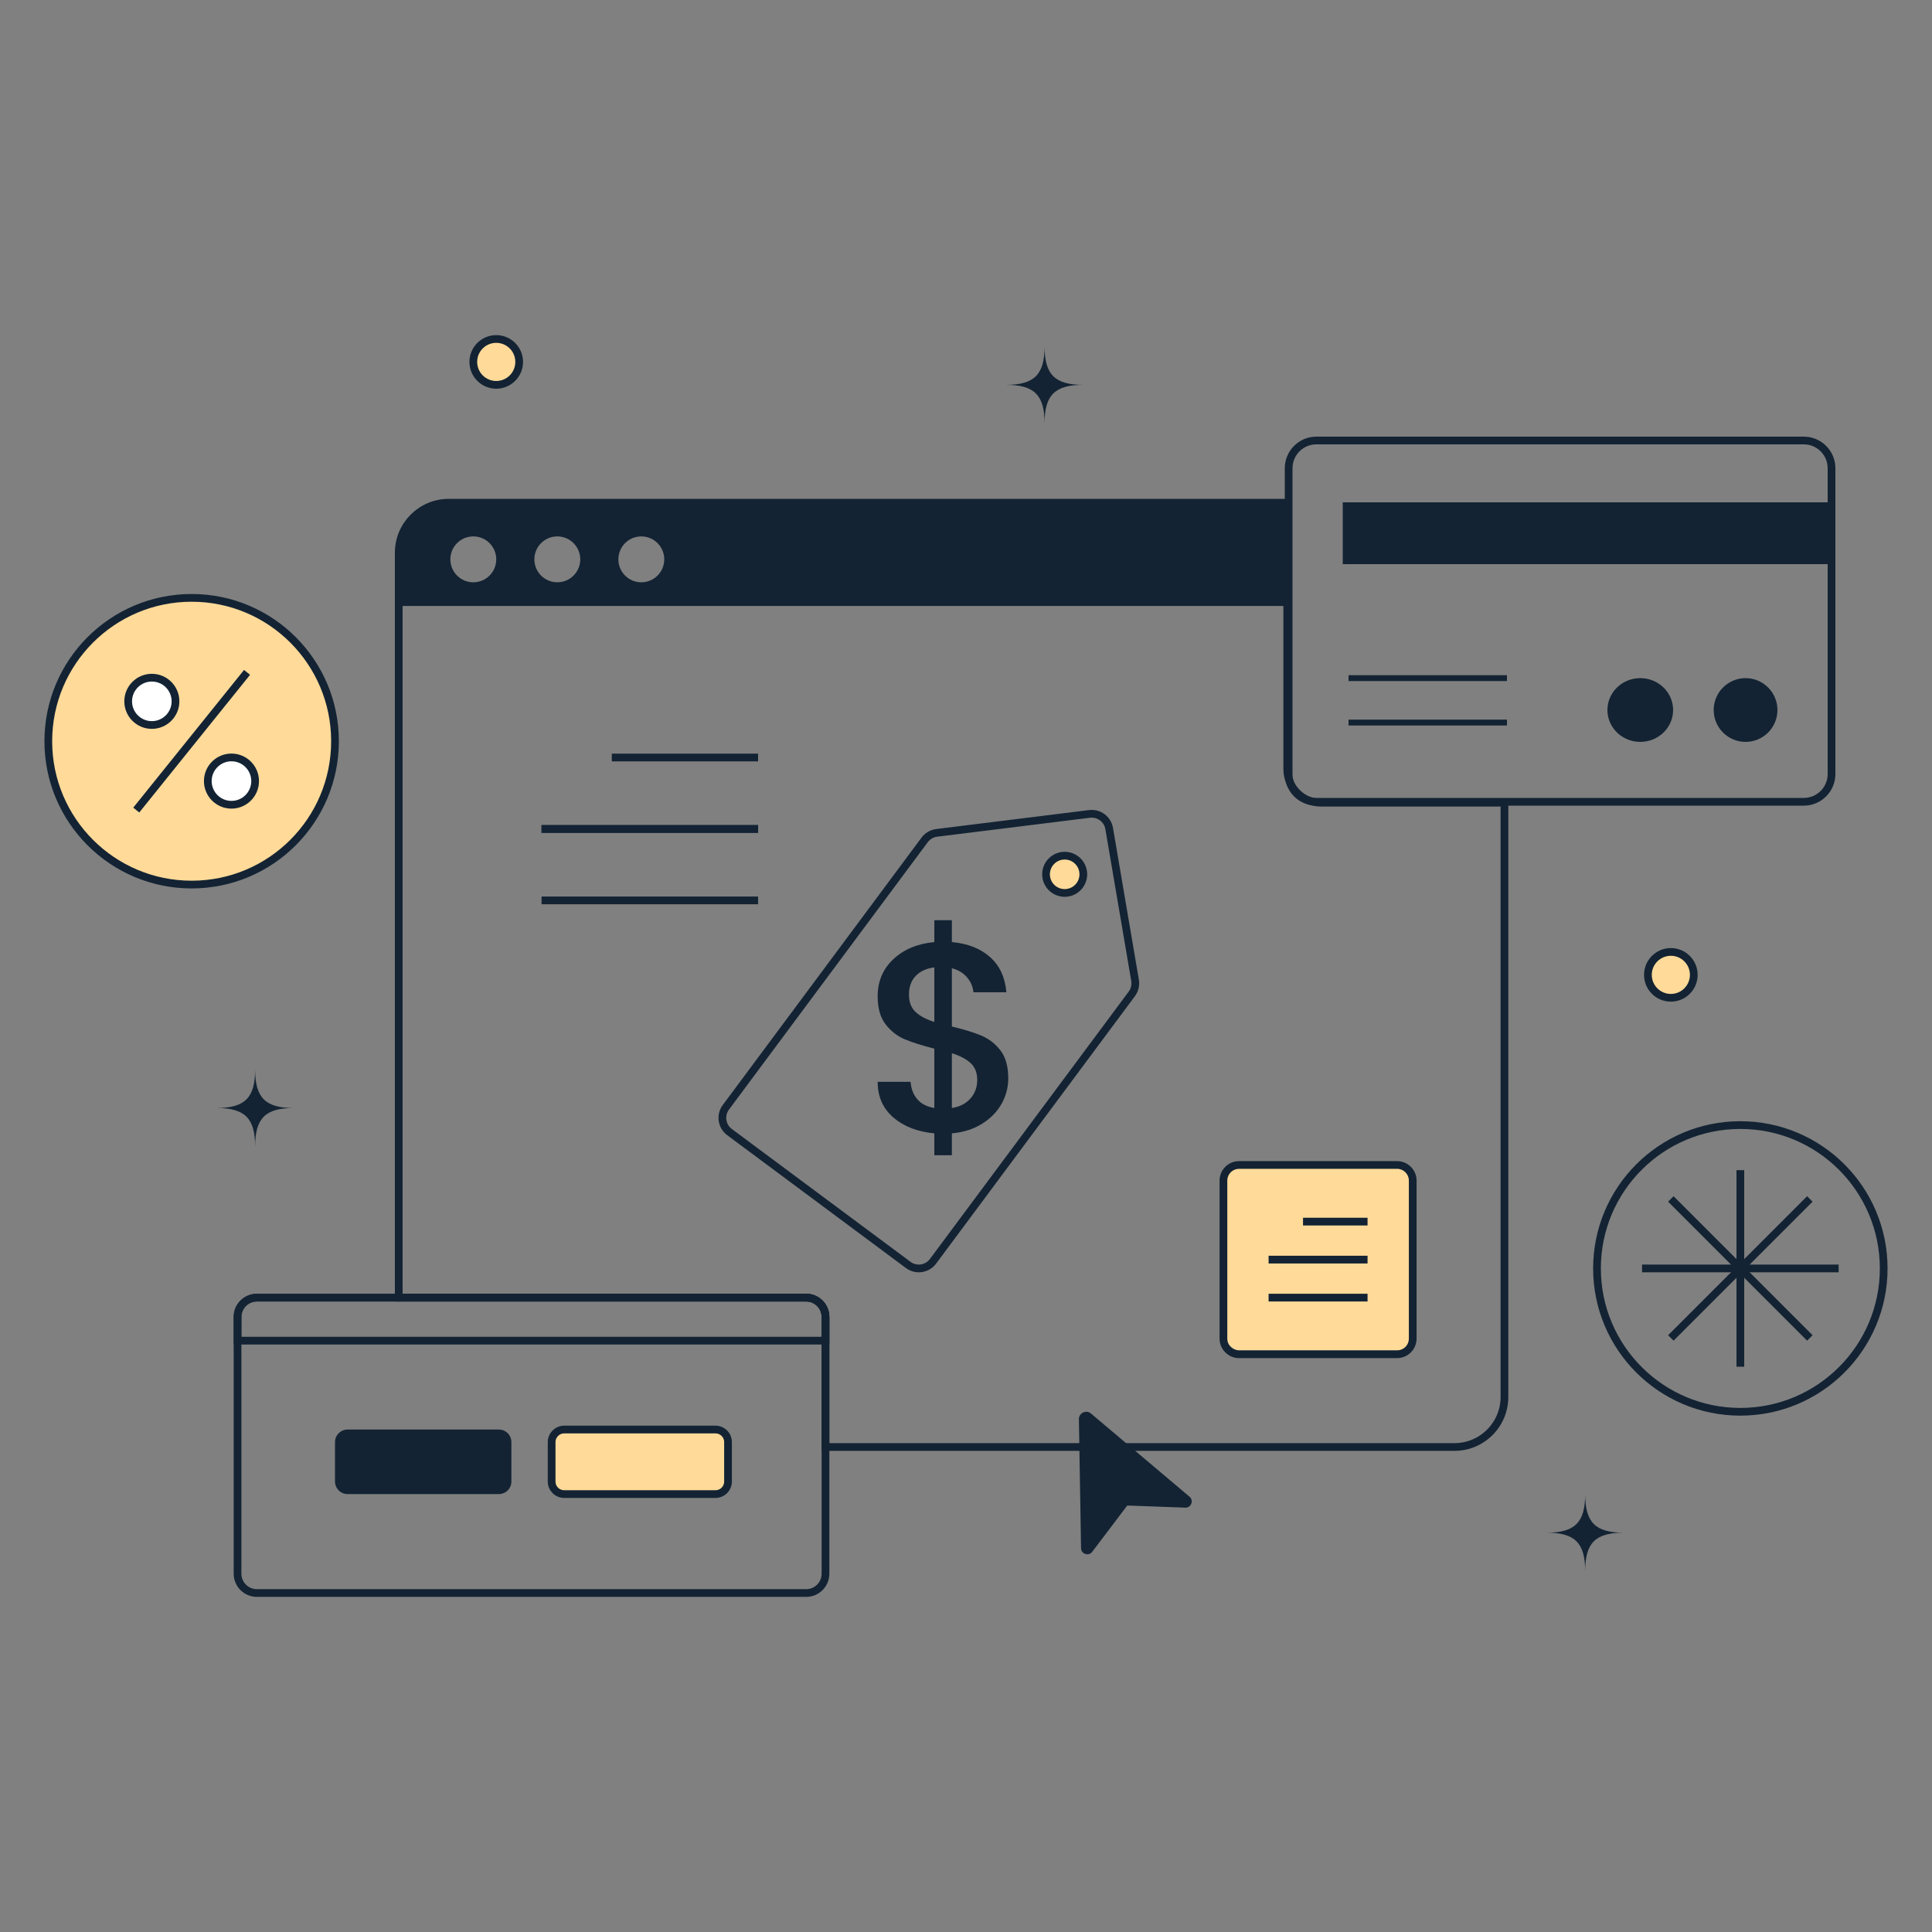 <svg xmlns="http://www.w3.org/2000/svg" width="1000" height="1000" viewBox="0 0 1000 1000" fill="none"><rect x="0" y="0" width="1000" height="1000" fill="#808080" stroke="none"/><g clip-path="url(#clip0_95_6536)"><rect x="634" y="603" width="97" height="96" rx="8" fill="#FFDA99"></rect><rect x="286" y="740" width="91" height="33" rx="8" fill="#FFDA99"></rect><circle cx="98.5" cy="383.5" r="74.5" fill="#FFDA99"></circle><circle cx="78.5" cy="363.5" r="12.5" fill="white"></circle><circle cx="257" cy="187" r="12" fill="#FFDA99"></circle><circle cx="866" cy="504" r="12" fill="#FFDA99"></circle><circle cx="551" cy="453" r="11" fill="#FFDA99"></circle><circle cx="120.5" cy="404.5" r="12.5" fill="white"></circle><path d="M583.462 779.253L565.333 803.218C563.487 805.658 559.598 804.389 559.547 801.329L558.436 734.62C558.381 731.349 562.202 729.536 564.701 731.645L615.686 774.679C618.025 776.653 616.549 780.469 613.491 780.357L583.462 779.253Z" fill="#132333"></path><path d="M99.199 457.852C140.179 457.852 173.399 424.632 173.399 383.652C173.399 342.673 140.179 309.453 99.199 309.453C58.22 309.453 25 342.673 25 383.652C25 424.632 58.22 457.852 99.199 457.852Z" stroke="#132333" stroke-width="4" stroke-miterlimit="10"></path><path d="M127.869 348.025L70.53 419.28" stroke="#132333" stroke-width="4" stroke-miterlimit="10"></path><path d="M78.591 375.259C85.355 375.259 90.838 369.776 90.838 363.012C90.838 356.248 85.355 350.765 78.591 350.765C71.827 350.765 66.344 356.248 66.344 363.012C66.344 369.776 71.827 375.259 78.591 375.259Z" stroke="#132333" stroke-width="4" stroke-miterlimit="10"></path><path d="M119.807 416.54C126.571 416.54 132.054 411.056 132.054 404.293C132.054 397.529 126.571 392.046 119.807 392.046C113.043 392.046 107.56 397.529 107.56 404.293C107.56 411.056 113.043 416.54 119.807 416.54Z" stroke="#132333" stroke-width="4" stroke-miterlimit="10"></path><path d="M900.8 730.739C941.78 730.739 975 697.519 975 656.54C975 615.561 941.78 582.341 900.8 582.341C859.821 582.341 826.601 615.561 826.601 656.54C826.601 697.519 859.821 730.739 900.8 730.739Z" stroke="#132333" stroke-width="4" stroke-miterlimit="10"></path><path d="M900.801 605.666V707.414" stroke="#132333" stroke-width="4" stroke-miterlimit="10"></path><path d="M849.927 656.54H951.675" stroke="#132333" stroke-width="4" stroke-miterlimit="10"></path><path d="M936.774 620.567L864.827 692.513" stroke="#132333" stroke-width="4" stroke-miterlimit="10"></path><path d="M864.827 620.567L936.774 692.513" stroke="#132333" stroke-width="4" stroke-miterlimit="10"></path><path d="M864.828 516.457C871.384 516.457 876.699 511.142 876.699 504.585C876.699 498.029 871.384 492.714 864.828 492.714C858.271 492.714 852.956 498.029 852.956 504.585C852.956 511.142 858.271 516.457 864.828 516.457Z" stroke="#132333" stroke-width="4" stroke-miterlimit="10"></path><path d="M540.673 219.175C540.673 204.508 535.362 199.197 520.695 199.197C535.362 199.197 540.673 193.886 540.673 179.219C540.673 193.886 545.984 199.197 560.651 199.197C545.984 199.197 540.673 204.508 540.673 219.175Z" fill="#132333"></path><path d="M132.055 593.481C132.055 578.814 126.744 573.503 112.076 573.503C126.744 573.503 132.055 568.193 132.055 553.525C132.055 568.192 137.365 573.503 152.033 573.503C137.365 573.503 132.055 578.814 132.055 593.481Z" fill="#132333"></path><path d="M820.48 813.287C820.48 798.62 815.169 793.309 800.501 793.309C815.169 793.309 820.48 787.999 820.48 773.331C820.48 787.999 825.79 793.309 840.458 793.309C825.79 793.309 820.48 798.62 820.48 813.287Z" fill="#132333"></path><path d="M256.853 199.197C263.41 199.197 268.725 193.882 268.725 187.325C268.725 180.769 263.41 175.454 256.853 175.454C250.297 175.454 244.982 180.769 244.982 187.325C244.982 193.882 250.297 199.197 256.853 199.197Z" stroke="#132333" stroke-width="4" stroke-miterlimit="10"></path><path d="M666.275 260.201H232.289C217.982 260.201 206.385 271.798 206.385 286.104V313.643H666.275V260.201ZM244.982 301.396C238.423 301.396 233.106 296.079 233.106 289.52C233.106 282.961 238.423 277.644 244.982 277.644C251.54 277.644 256.858 282.961 256.858 289.52C256.858 296.079 251.541 301.396 244.982 301.396ZM288.462 301.396C281.904 301.396 276.587 296.079 276.587 289.52C276.587 282.961 281.904 277.644 288.462 277.644C295.021 277.644 300.339 282.961 300.339 289.52C300.339 296.079 295.022 301.396 288.462 301.396ZM331.943 301.396C325.385 301.396 320.068 296.079 320.068 289.52C320.068 282.961 325.385 277.644 331.943 277.644C338.502 277.644 343.819 282.961 343.819 289.52C343.819 296.079 338.502 301.396 331.943 301.396Z" fill="#132333"></path><path d="M683.698 415.466C674.076 415.466 666.275 407.665 666.275 398.043V260.201H232.289C217.983 260.201 206.385 271.798 206.385 286.104V671.644H417.272C422.794 671.644 427.272 676.121 427.272 681.644V748.969H752.796C767.102 748.969 778.7 737.372 778.7 723.066V415.466H683.698Z" stroke="#132333" stroke-width="4" stroke-miterlimit="10"></path><path d="M470.095 654.727L377.604 585.972C373.535 582.948 372.689 577.198 375.713 573.13L478.6 434.724C480.095 432.713 482.348 431.4 484.836 431.091L563.931 421.279C568.801 420.675 573.285 424.007 574.109 428.845L587.505 507.412C587.926 509.883 587.319 512.419 585.823 514.431L482.937 652.837C479.913 656.905 474.163 657.751 470.095 654.727Z" stroke="#132333" stroke-width="4" stroke-miterlimit="10"></path><path d="M551.077 462.195C556.406 462.195 560.727 457.875 560.727 452.546C560.727 447.216 556.406 442.896 551.077 442.896C545.748 442.896 541.428 447.216 541.428 452.546C541.428 457.875 545.748 462.195 551.077 462.195Z" stroke="#132333" stroke-width="4" stroke-miterlimit="10"></path><path d="M518.45 571.27C516.171 575.367 512.819 578.811 508.397 581.607C503.97 584.397 498.737 586.074 492.684 586.63V597.945H483.609V586.63C474.852 585.795 467.776 583.05 462.378 578.39C456.979 573.736 454.28 567.593 454.28 559.955H471.317C471.595 563.587 472.76 566.593 474.806 568.968C476.852 571.338 479.79 572.855 483.609 573.503V542.782C477.369 541.196 472.294 539.594 468.385 537.963C464.475 536.332 461.145 533.752 458.4 530.211C455.649 526.671 454.28 521.829 454.28 515.686C454.28 507.957 456.979 501.559 462.378 496.484C467.776 491.409 474.852 488.454 483.609 487.613V476.298H492.684V487.613C500.873 488.357 507.466 490.943 512.444 495.364C517.427 499.785 520.24 505.86 520.894 513.589H503.857C503.578 510.708 502.459 508.122 500.504 505.838C498.549 503.559 495.941 501.996 492.684 501.161V531.325C498.918 532.82 503.999 534.377 507.909 536.008C511.818 537.639 515.12 540.196 517.825 543.685C520.525 547.18 521.871 551.999 521.871 558.143C521.871 562.797 520.735 567.172 518.45 571.27ZM473.897 523.784C476.181 525.926 479.415 527.648 483.609 528.955V500.74C479.602 501.206 476.414 502.65 474.039 505.07C471.664 507.491 470.476 510.753 470.476 514.845C470.476 518.664 471.618 521.647 473.897 523.784ZM502.322 568.548C504.647 565.894 505.812 562.706 505.812 558.978C505.812 555.255 504.669 552.346 502.391 550.249C500.106 548.158 496.873 546.458 492.684 545.151V573.503C496.782 572.855 499.992 571.202 502.322 568.548Z" fill="#132333"></path><path d="M723.099 602.986H641.367C636.881 602.986 633.245 606.622 633.245 611.108V692.84C633.245 697.326 636.881 700.962 641.367 700.962H723.099C727.585 700.962 731.221 697.326 731.221 692.84V611.108C731.221 606.622 727.585 602.986 723.099 602.986Z" stroke="#132333" stroke-width="4" stroke-miterlimit="10"></path><path d="M280.307 466.042H392.386" stroke="#132333" stroke-width="4" stroke-miterlimit="10"></path><path d="M280.307 429.065H392.386" stroke="#132333" stroke-width="4" stroke-miterlimit="10"></path><path d="M280.307 429.065H392.386" stroke="#132333" stroke-width="4" stroke-miterlimit="10"></path><path d="M316.677 392.089H392.386" stroke="#132333" stroke-width="4" stroke-miterlimit="10"></path><path d="M674.439 632.305H707.84" stroke="#132333" stroke-width="4" stroke-miterlimit="10"></path><path d="M656.625 651.974H707.84" stroke="#132333" stroke-width="4" stroke-miterlimit="10"></path><path d="M656.625 671.643H707.84" stroke="#132333" stroke-width="4" stroke-miterlimit="10"></path><path d="M417.272 671.643H132.951C127.428 671.643 122.951 676.121 122.951 681.643V814.546C122.951 820.069 127.428 824.546 132.951 824.546H417.272C422.795 824.546 427.272 820.069 427.272 814.546V681.643C427.272 676.121 422.795 671.643 417.272 671.643Z" stroke="#132333" stroke-width="4" stroke-miterlimit="10"></path><path d="M417.272 671.644H132.951C127.429 671.644 122.951 676.121 122.951 681.644V693.911H427.272V681.644C427.272 676.121 422.794 671.644 417.272 671.644Z" stroke="#132333" stroke-width="4" stroke-miterlimit="10"></path><path d="M258.203 739.93H179.89C176.305 739.93 173.399 742.837 173.399 746.422V766.839C173.399 770.425 176.305 773.331 179.89 773.331H258.203C261.788 773.331 264.695 770.425 264.695 766.839V746.422C264.695 742.837 261.788 739.93 258.203 739.93Z" fill="#132333"></path><path d="M370.333 739.93H292.02C288.435 739.93 285.528 742.837 285.528 746.422V766.839C285.528 770.425 288.435 773.331 292.02 773.331H370.333C373.918 773.331 376.824 770.425 376.824 766.839V746.422C376.824 742.837 373.918 739.93 370.333 739.93Z" stroke="#132333" stroke-width="4" stroke-miterlimit="10"></path><path d="M933.646 228H681.354C673.426 228 667 234.437 667 242.378V400.622C667 408.563 673.426 415 681.354 415H933.646C941.574 415 948 408.563 948 400.622V242.378C948 234.437 941.574 228 933.646 228Z" stroke="#132333" stroke-width="4" stroke-miterlimit="10"></path><path d="M948 260H695V292H948V260Z" fill="#132333"></path><path d="M903.5 384C912.613 384 920 376.613 920 367.5C920 358.387 912.613 351 903.5 351C894.387 351 887 358.387 887 367.5C887 376.613 894.387 384 903.5 384Z" fill="#132333"></path><path d="M849 384C858.389 384 866 376.613 866 367.5C866 358.387 858.389 351 849 351C839.611 351 832 358.387 832 367.5C832 376.613 839.611 384 849 384Z" fill="#132333"></path><path d="M698 351H780" stroke="#132333" stroke-width="3.035" stroke-miterlimit="10"></path><path d="M698 374H780" stroke="#132333" stroke-width="3.035" stroke-miterlimit="10"></path></g><defs><clipPath id="clip0_95_6536"><rect width="1000" height="1000" fill="white"></rect></clipPath></defs></svg>